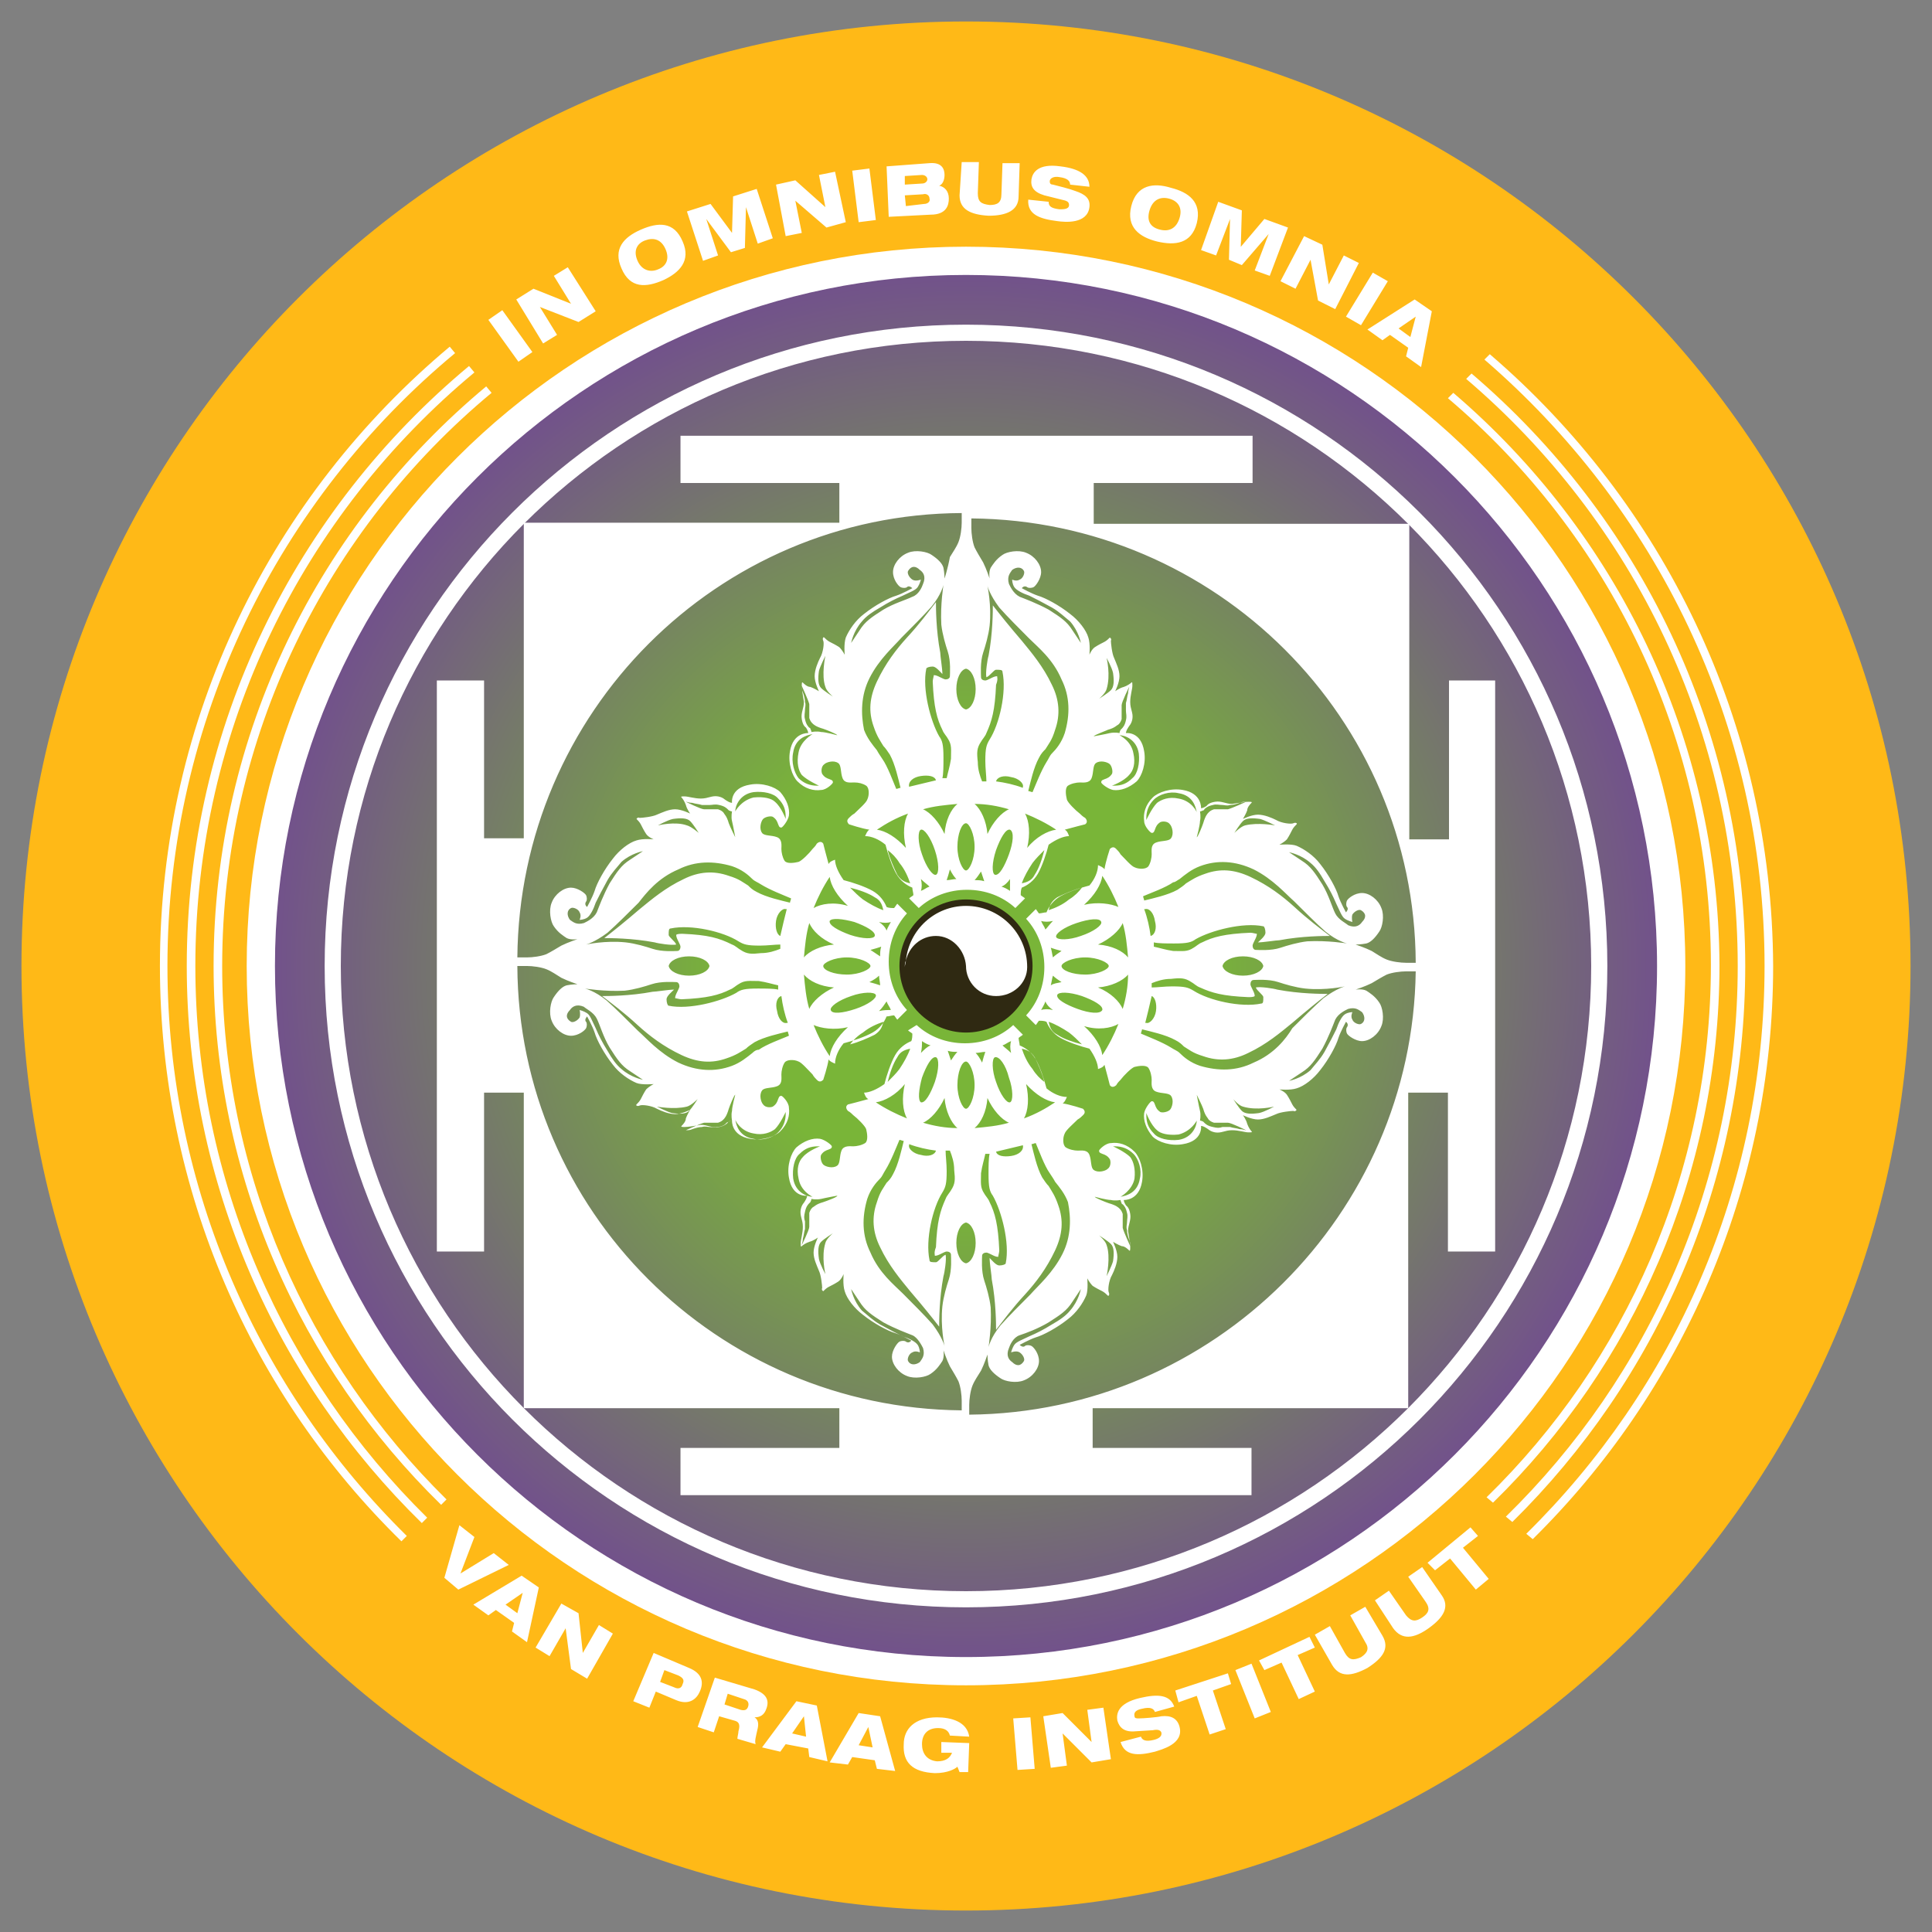<?xml version="1.0" encoding="UTF-8"?> <svg xmlns="http://www.w3.org/2000/svg" xmlns:xlink="http://www.w3.org/1999/xlink" version="1.1" id="logo_4kant_klein_svg" x="0px" y="0px" width="180px" height="180px" viewBox="0 0 180 180"><rect x="0" y="0" width="180" height="180" fill="#808080" stroke="none"/><path id="logo_4kant_klein_back_oranje" style="fill:#FFB917;" d="M90,2C41.4,2,2,41.4,2,90c0,48.6,39.4,88,88,88 c48.6,0,88-39.4,88-88C178,41.4,138.6,2,90,2z M90,156.3c-36.6,0-66.3-29.7-66.3-66.3c0-36.6,29.7-66.3,66.3-66.3 c36.6,0,66.3,29.7,66.3,66.3C156.3,126.6,126.6,156.3,90,156.3z"></path><radialGradient id="logo_4kant_klein_back_grad_1_" cx="90" cy="90" r="65.706" gradientUnits="userSpaceOnUse"><stop offset="0.327" style="stop-color:#79B538"></stop><stop offset="1" style="stop-color:#724F8D"></stop></radialGradient><path id="logo_4kant_klein_back_grad" style="fill:url(#logo_4kant_klein_back_grad_1_);" d=" M155.7,90c0,36.3-29.4,65.7-65.7,65.7S24.3,126.3,24.3,90c0-36.3,29.4-65.7,65.7-65.7S155.7,53.7,155.7,90z"></path><path id="logo_4kant_klein_rand_wit_3x" style="fill:#FFFFFF;" d="M162.6,90c0,20.2-8.3,38.6-21.7,51.8 l-0.6-0.5c13.3-13,21.6-31.2,21.6-51.3c0-21.9-9.8-41.5-25.3-54.7l0.5-0.5C152.7,48.1,162.6,67.9,162.6,90z M15.6,90 c0-22.9,10.4-43.5,26.8-57.1l-0.5-0.6C25.4,46.1,14.9,66.8,14.9,90c0,21,8.6,40,22.5,53.6l0.5-0.5C24.2,129.6,15.6,110.8,15.6,90z M138.8,33l-0.5,0.5c15.9,13.7,26.1,33.9,26.1,56.5c0,20.7-8.5,39.4-22.2,52.9l0.6,0.5c13.8-13.6,22.4-32.6,22.4-53.4 C165.1,67.2,154.9,46.8,138.8,33z M135.4,36.6l-0.5,0.5c15,12.7,24.5,31.7,24.5,52.8c0,19.4-8,37-20.9,49.6l0.6,0.5 c13-12.7,21.1-30.5,21.1-50.1C160.1,68.6,150.5,49.5,135.4,36.6z M20.7,90c0-21.4,9.8-40.7,25.1-53.4l-0.5-0.6 C29.8,48.9,19.9,68.3,19.9,90c0,19.6,8.1,37.4,21.2,50.2l0.5-0.5C28.7,127,20.7,109.4,20.7,90z M18.2,90c0-22.2,10.1-42.1,26-55.3 l-0.5-0.6C27.6,47.5,17.4,67.6,17.4,90c0,20.3,8.4,38.7,21.9,51.9l0.5-0.5C26.5,128.3,18.2,110.1,18.2,90z"></path><path id="logo_4kant_klein_rand_wit_dik" style="fill:none;stroke:#FFFFFF;stroke-width:2.632;" d="M155.7,90 c0,36.3-29.4,65.7-65.7,65.7S24.3,126.3,24.3,90c0-36.3,29.4-65.7,65.7-65.7S155.7,53.7,155.7,90z"></path><path id="logo_4kant_klein_rand_wit_dun" style="fill:none;stroke:#FFFFFF;stroke-width:1.504;" d="M149,90 c0,32.6-26.4,59-59,59s-59-26.4-59-59c0-32.6,26.4-59,59-59S149,57.4,149,90z"></path><path id="logo_4kant_klein_mid_tempel" style="fill:#FFFFFF;" d="M135,63.4v14.8h-3.7V48.8h-29.4V45h14.8v-4.4H63.4 V45h14.8v3.7H48.8v29.4h-3.7V63.4h-4.4v53.2h4.4v-14.8h3.7v29.4h29.4v3.7H63.4v4.4h53.2v-4.4h-14.8v-3.7h29.4v-29.4h3.7v14.8h4.4 V63.4H135z M92.9,63c-0.2,0-0.4,0.1-0.6,0.2c-0.2,0.1-0.4,0.2-0.5,0.2h0c-0.2,0-0.4-0.1-0.4-0.3c0-0.2-0.1-1.4,0.2-2.3 c0.2-0.6,0.5-1.6,0.6-2.5c0.2-1.9-0.2-3.7-0.2-3.7s0.2,0.8,1.1,2c0.7,0.8,2,2.1,2.7,2.8l0.1,0.1c0.8,0.8,2.2,1.9,3,3.8 c0.8,1.6,0.8,3.3,0.3,5c-0.3,0.9-0.8,1.5-1.2,1.9c-0.2,0.2-0.3,0.5-0.5,0.8c-0.5,0.8-1,2.1-1.3,2.8c-0.1,0-0.3-0.1-0.4-0.1 c0.2-0.8,0.5-2.2,1-3.1c0.2-0.4,0.4-0.6,0.6-0.8c0.3-0.5,0.6-0.8,0.9-1.8c0.5-1.4,0.4-2.8-0.3-4.2c-0.8-1.7-1.9-3-2.8-4.1 c-1.2-1.4-2-2.4-2.7-3.3c0,0.5,0,2.6-0.4,4.7c-0.1,0.3-0.3,1.6-0.2,2c0.3-0.1,0.7-0.7,0.9-0.7c0.4,0,0.6,0,0.6,0.2 c0.4,1.9-0.3,4.9-1.2,6.3c-0.3,0.5-0.4,0.8-0.4,2c0,0.7,0.1,1.4,0.1,1.9c-0.1,0-0.2,0-0.4,0c-0.2-0.5-0.4-1.1-0.4-1.8 c-0.1-0.9-0.1-1.3,0.3-1.9c0.1-0.2,0.4-0.5,0.5-0.8c0.5-1.1,0.8-2.1,0.9-4.5C93,63.3,92.9,63.1,92.9,63z M94.5,54.7 c0.2,0.3,0.8,0.6,1.4,0.8c0.6,0.3,1.2,0.6,2.1,1.1c0.7,0.4,1.2,0.9,1.7,1.3c0.8,0.9,1,2,1,2s-0.4-0.6-0.8-1.2 c-0.5-0.8-1.1-1.2-2.2-1.9c-1.1-0.6-2.2-1-2.7-1.2c-0.6-0.3-0.9-1-1-1.2c-0.2-0.7,0.1-1,0.3-1.3c0.4-0.3,0.9-0.3,1.1,0.1 c0.1,0.2-0.1,0.7-0.4,0.8c-0.3,0.2-0.7,0-0.7,0S94.3,54.4,94.5,54.7z M94.1,83c-0.3-0.2-0.5-0.3-0.8-0.4c0.3-0.1,0.6-0.4,0.8-0.7 C94.1,82.3,94.1,82.7,94.1,83z M94,79.6c-0.4,1.1-0.9,2-1.3,1.9c-0.3-0.1-0.3-1.1,0.1-2.3c0.4-1.1,0.9-2,1.3-1.9 C94.5,77.5,94.4,78.5,94,79.6z M92.8,72.8C92.8,72.8,92.8,72.7,92.8,72.8c0.1-0.4,0.7-0.6,1.4-0.4c0.7,0.1,1.2,0.6,1.1,0.9 c0,0,0,0.1,0,0.1C94.5,73.1,93.6,72.9,92.8,72.8z M96.2,80.4c0.3-0.4,0.7-0.8,1.1-1.2c-0.2,0.8-0.5,1.7-0.9,2.3 c-0.3,0.6-0.8,0.7-1.2,0.8C95.4,81.7,95.8,81,96.2,80.4z M95.7,79c0.3-1.3,0.2-2.5-0.2-3.2c1,0.4,2,0.9,2.9,1.5 C97.6,77.4,96.5,78,95.7,79z M94,75.4c-0.7,0.3-1.5,1.2-2,2.3c-0.1-1.2-0.6-2.3-1.2-2.8C91.9,74.9,93,75.1,94,75.4z M91.7,82.1 c-0.3-0.1-0.6-0.1-0.9-0.1c0.2-0.2,0.4-0.5,0.6-0.8C91.5,81.5,91.6,81.8,91.7,82.1z M90.8,78.9c0,1.2-0.5,2.2-0.8,2.2 c-0.3,0-0.8-1-0.8-2.2c0-1.2,0.4-2.2,0.8-2.2C90.3,76.7,90.8,77.7,90.8,78.9z M90,66.1c-0.5-0.1-0.9-0.9-0.9-1.9 c0-1,0.4-1.8,0.9-1.9c0.5,0.1,0.9,0.9,0.9,1.9C90.9,65.2,90.5,66,90,66.1z M88,77.7c-0.5-1.1-1.3-2-2-2.3c1-0.3,2.1-0.4,3.2-0.5 C88.6,75.4,88.1,76.4,88,77.7z M89.1,81.9c-0.3,0-0.6,0.1-0.9,0.1c0.1-0.3,0.2-0.6,0.3-1C88.7,81.4,88.9,81.7,89.1,81.9z M85.8,81.9 c0.3,0.3,0.6,0.5,0.8,0.7c-0.3,0.1-0.5,0.3-0.8,0.4C85.9,82.7,85.9,82.3,85.8,81.9z M85.9,79.6c-0.4-1.1-0.4-2.2-0.1-2.3 c0.3-0.1,0.9,0.7,1.3,1.9s0.4,2.2,0.1,2.3C86.9,81.6,86.3,80.8,85.9,79.6z M85,54c-0.3-0.2-0.5-0.6-0.4-0.8c0.3-0.5,0.7-0.5,1.1-0.1 c0.3,0.2,0.6,0.6,0.3,1.3c-0.1,0.3-0.4,1-1,1.2c-0.6,0.3-1.7,0.6-2.7,1.2c-1.1,0.7-1.7,1.1-2.2,1.9c-0.4,0.6-0.8,1.2-0.8,1.2 s0.2-1.1,1-2c0.4-0.5,1-0.9,1.7-1.3c0.8-0.5,1.4-0.8,2.1-1.1c0.6-0.3,1.2-0.5,1.4-0.8c0.2-0.3,0.3-0.7,0.3-0.7S85.3,54.2,85,54z M81,63.2c0.9-1.8,2.3-3,3-3.8l0.1-0.1c0.7-0.7,2-2,2.7-2.8c0.9-1.1,1.1-2,1.1-2s-0.3,1.8-0.2,3.7c0.1,0.9,0.4,1.9,0.6,2.5 c0.3,0.9,0.2,2.1,0.2,2.3c0,0.2-0.2,0.3-0.4,0.3h0c-0.1,0-0.3-0.1-0.5-0.2c-0.2-0.1-0.4-0.2-0.6-0.2c0,0.1-0.1,0.4-0.1,0.6 c0.1,2.4,0.4,3.5,0.9,4.5c0.1,0.3,0.4,0.6,0.5,0.8c0.4,0.6,0.3,1,0.3,1.9c-0.1,0.7-0.3,1.3-0.4,1.8c-0.1,0-0.3,0-0.4,0 c0.1-0.4,0.1-1.2,0.1-1.9c0-1.2-0.1-1.6-0.4-2c-0.8-1.4-1.6-4.4-1.2-6.3c0-0.1,0.3-0.2,0.6-0.2c0.3,0,0.7,0.5,0.9,0.7 c0-0.5-0.2-1.7-0.2-2c-0.4-2.1-0.4-4.2-0.4-4.7c-0.7,0.9-1.5,2-2.7,3.3c-1,1.1-2,2.4-2.8,4.1c-0.7,1.5-0.8,2.8-0.3,4.2 c0.3,0.9,0.6,1.3,0.9,1.8c0.2,0.2,0.4,0.5,0.6,0.8c0.5,0.9,0.8,2.3,1,3.1c-0.1,0-0.3,0.1-0.4,0.1c-0.3-0.7-0.8-2.1-1.3-2.8 c-0.2-0.3-0.4-0.6-0.5-0.8c-0.4-0.5-0.9-1.1-1.2-1.9C80.2,66.5,80.2,64.8,81,63.2z M84.6,75.8c-0.4,0.7-0.5,1.9-0.2,3.2 c-0.9-1-1.9-1.6-2.7-1.7C82.6,76.7,83.5,76.2,84.6,75.8z M83.8,80.4c0.5,0.6,0.8,1.3,1,1.9c-0.4-0.1-0.8-0.2-1.2-0.8 c-0.3-0.6-0.7-1.5-0.9-2.3C83.1,79.5,83.5,79.9,83.8,80.4z M84.7,73.3C84.7,73.3,84.7,73.3,84.7,73.3c-0.1-0.5,0.4-0.9,1.1-1 c0.7-0.1,1.3,0,1.4,0.4c0,0,0,0,0,0C86.4,72.9,85.5,73.1,84.7,73.3z M87.1,117c0.2,0,0.4-0.1,0.6-0.2c0.2-0.1,0.4-0.2,0.5-0.2h0 c0.2,0,0.4,0.1,0.4,0.3c0,0.2,0.1,1.4-0.2,2.3c-0.2,0.6-0.5,1.6-0.6,2.5c-0.2,1.9,0.2,3.7,0.2,3.7s-0.2-0.8-1.1-2 c-0.7-0.8-2-2.1-2.7-2.8l-0.1-0.1c-0.8-0.8-2.2-1.9-3-3.8c-0.8-1.6-0.8-3.3-0.3-5c0.3-0.9,0.8-1.5,1.2-1.9c0.2-0.2,0.3-0.5,0.5-0.8 c0.5-0.8,1-2.1,1.3-2.8c0.1,0,0.3,0.1,0.4,0.1c-0.2,0.8-0.5,2.2-1,3.1c-0.2,0.4-0.4,0.6-0.6,0.8c-0.3,0.5-0.6,0.8-0.9,1.8 c-0.5,1.4-0.4,2.8,0.3,4.2c0.8,1.7,1.9,3,2.8,4.1c1.2,1.4,2,2.4,2.7,3.3c0-0.5,0-2.6,0.4-4.7c0.1-0.3,0.3-1.6,0.2-2 c-0.3,0.1-0.7,0.7-0.9,0.7c-0.4,0-0.6,0-0.6-0.2c-0.4-1.9,0.3-4.9,1.2-6.3c0.3-0.5,0.4-0.8,0.4-2c0-0.7-0.1-1.4-0.1-1.9 c0.1,0,0.2,0,0.4,0c0.2,0.5,0.4,1.1,0.4,1.8c0.1,0.9,0.1,1.3-0.3,1.9c-0.1,0.2-0.4,0.5-0.5,0.8c-0.5,1.1-0.8,2.1-0.9,4.5 C87,116.7,87.1,116.9,87.1,117z M85.5,125.3c-0.2-0.3-0.8-0.6-1.4-0.8c-0.6-0.3-1.2-0.6-2.1-1.1c-0.7-0.4-1.2-0.9-1.7-1.3 c-0.8-0.9-1-2-1-2s0.4,0.6,0.8,1.2c0.5,0.8,1.1,1.2,2.2,1.9c1.1,0.6,2.2,1,2.7,1.2s0.9,1,1,1.2c0.2,0.7-0.1,1-0.3,1.3 c-0.4,0.3-0.9,0.3-1.1-0.1c-0.1-0.2,0.1-0.7,0.4-0.8c0.3-0.2,0.7,0,0.7,0S85.7,125.6,85.5,125.3z M85.9,97c0.3,0.2,0.5,0.3,0.8,0.4 c-0.3,0.1-0.6,0.4-0.9,0.7C85.9,97.7,85.9,97.3,85.9,97z M85.9,100.4c0.4-1.1,0.9-2,1.3-1.9c0.3,0.1,0.3,1.1-0.1,2.3 c-0.4,1.1-0.9,2-1.3,1.9C85.5,102.5,85.6,101.5,85.9,100.4z M87.2,107.2C87.2,107.2,87.2,107.3,87.2,107.2c-0.1,0.4-0.7,0.6-1.4,0.4 c-0.7-0.1-1.2-0.6-1.1-0.9c0,0,0-0.1,0-0.1C85.5,106.9,86.4,107.1,87.2,107.2z M83.8,99.6c-0.3,0.4-0.7,0.8-1.1,1.2 c0.2-0.8,0.5-1.7,0.9-2.3c0.3-0.6,0.8-0.7,1.2-0.8C84.6,98.3,84.2,99,83.8,99.6z M84.3,101c-0.3,1.3-0.2,2.5,0.2,3.2 c-1-0.4-2-0.9-2.9-1.5C82.4,102.6,83.5,102,84.3,101z M86,104.6c0.7-0.3,1.5-1.2,2-2.3c0.1,1.2,0.6,2.3,1.2,2.8 C88.1,105.1,87,104.9,86,104.6z M88.3,97.9c0.3,0.1,0.6,0.1,0.9,0.1c-0.2,0.2-0.4,0.5-0.6,0.8C88.5,98.5,88.4,98.2,88.3,97.9z M90,113.9c0.5,0.1,0.9,0.9,0.9,1.9c0,1-0.4,1.8-0.9,1.9c-0.5-0.1-0.9-0.9-0.9-1.9C89.1,114.8,89.5,114,90,113.9z M92,102.3 c0.5,1.1,1.3,2,2,2.3c-1,0.3-2.1,0.4-3.2,0.5C91.4,104.6,91.9,103.6,92,102.3z M90.9,98.1c0.3,0,0.6-0.1,0.9-0.1 c-0.1,0.3-0.2,0.6-0.3,1C91.3,98.6,91.1,98.3,90.9,98.1z M94.2,98.1c-0.3-0.3-0.6-0.5-0.8-0.7c0.3-0.1,0.5-0.3,0.8-0.4 C94.1,97.3,94.1,97.7,94.2,98.1z M94,100.4c0.4,1.1,0.4,2.2,0.1,2.3c-0.3,0.1-0.9-0.7-1.3-1.9c-0.4-1.1-0.4-2.2-0.1-2.3 C93.1,98.4,93.7,99.2,94,100.4z M95,126c0.3,0.2,0.5,0.6,0.4,0.8c-0.3,0.5-0.7,0.5-1.1,0.1c-0.3-0.2-0.6-0.6-0.3-1.3 c0.1-0.3,0.4-1,1-1.2s1.7-0.6,2.7-1.2c1.1-0.7,1.7-1.1,2.2-1.9c0.4-0.6,0.8-1.2,0.8-1.2s-0.2,1.1-1,2c-0.4,0.5-1,0.9-1.7,1.3 c-0.8,0.5-1.4,0.8-2.1,1.1c-0.6,0.3-1.2,0.5-1.4,0.8c-0.2,0.3-0.3,0.7-0.3,0.7S94.7,125.8,95,126z M99,116.8c-0.9,1.8-2.3,3-3,3.8 l-0.1,0.1c-0.7,0.7-2,2-2.7,2.8c-0.9,1.1-1.1,2-1.1,2s0.3-1.8,0.2-3.7c-0.1-0.9-0.4-1.9-0.6-2.5c-0.3-0.9-0.2-2.1-0.2-2.3 c0-0.2,0.2-0.3,0.4-0.3h0c0.1,0,0.3,0.1,0.5,0.2c0.2,0.1,0.4,0.2,0.6,0.2c0-0.1,0.1-0.4,0.1-0.6c-0.1-2.4-0.4-3.5-0.9-4.5 c-0.1-0.3-0.4-0.6-0.5-0.8c-0.4-0.6-0.3-1-0.3-1.9c0.1-0.7,0.3-1.3,0.4-1.8c0.1,0,0.3,0,0.4,0c-0.1,0.4-0.1,1.2-0.1,1.9 c0,1.2,0.1,1.6,0.4,2c0.8,1.4,1.6,4.4,1.2,6.3c0,0.1-0.3,0.2-0.6,0.2c-0.3,0-0.7-0.5-0.9-0.7c0,0.5,0.2,1.7,0.2,2 c0.4,2.1,0.4,4.2,0.4,4.7c0.7-0.9,1.5-2,2.7-3.3c1-1.1,2-2.4,2.8-4.1c0.7-1.5,0.8-2.8,0.3-4.2c-0.3-0.9-0.6-1.3-0.9-1.8 c-0.2-0.2-0.4-0.5-0.6-0.8c-0.5-0.9-0.8-2.3-1-3.1c0.1,0,0.3-0.1,0.4-0.1c0.3,0.7,0.8,2.1,1.3,2.8c0.2,0.3,0.4,0.6,0.5,0.8 c0.4,0.5,0.9,1.1,1.2,1.9C99.8,113.5,99.8,115.2,99,116.8z M95.4,104.2c0.4-0.7,0.5-1.9,0.2-3.2c0.9,1,1.9,1.6,2.7,1.7 C97.4,103.3,96.5,103.8,95.4,104.2z M96.2,99.6c-0.5-0.6-0.8-1.3-1-1.9c0.4,0.1,0.8,0.2,1.2,0.8c0.3,0.6,0.7,1.5,0.9,2.3 C96.9,100.5,96.5,100.1,96.2,99.6z M95.3,106.7C95.3,106.7,95.3,106.7,95.3,106.7c0.1,0.5-0.4,0.9-1.1,1c-0.7,0.1-1.3,0-1.4-0.4 c0,0,0,0,0,0C93.6,107.1,94.5,106.9,95.3,106.7z M90,103.3c-0.3,0-0.8-1-0.8-2.2c0-1.2,0.4-2.2,0.8-2.2c0.3,0,0.8,1,0.8,2.2 C90.8,102.3,90.3,103.3,90,103.3z M90.3,131.8c0-0.3,0-0.6,0-0.9c0-0.5,0.1-1.3,0.3-1.8c0.2-0.5,0.5-0.9,0.8-1.4 c0.3-0.6,0.6-1.5,0.6-1.5s0,0.5,0.1,1c0.1,0.4,0.5,0.8,1.1,1.2c0.4,0.3,1.5,0.5,2.2,0.2c0.8-0.3,1.4-1.1,1.4-1.8 c0-0.7-0.5-1.3-0.7-1.4c-0.2-0.1-0.5-0.1-0.6,0c-0.2,0.2-0.5-0.1-0.5-0.1s0.9-0.5,1.5-0.7c0.7-0.2,2-0.9,3-1.7 c0.8-0.6,1.4-1.5,1.7-2.2c0.2-0.5,0.1-1.6,0.1-1.6s0.2,0.4,0.5,0.7c0.3,0.2,0.7,0.4,0.9,0.5c0.2,0.1,0.4,0.3,0.5,0.4 c0.1,0.1,0.2-0.1,0.1-0.3c-0.1-0.2,0-1.1,0.3-1.6c0.2-0.4,0.5-1.1,0.5-1.7s-0.4-1.4-0.4-1.4s0.5,0.3,0.8,0.4c0.3,0,0.6,0.3,0.7,0.4 c0.1,0.1,0.1-0.1,0.1-0.3c0-0.3-0.1-0.9-0.2-1.5c0-0.6,0.3-1,0.2-1.6c-0.1-0.6-0.3-0.7-0.4-0.8c-0.2-0.3-0.2-0.5-0.2-0.5 s1.4,0.1,1.7-1.7c0.2-1.1-0.2-2.3-0.7-2.8c-0.7-0.7-1.5-0.9-2.2-0.8c-0.5,0-1.1,0.6-1.1,0.7c0,0.1,0,0.2,0.3,0.3 c0.3,0.1,0.5,0.2,0.7,0.5c0.1,0.2,0.1,0.7-0.2,0.9c-0.2,0.2-0.9,0.4-1.3,0.1c-0.3-0.2-0.2-0.9-0.4-1.4c-0.2-0.5-0.7-0.4-1.1-0.4 c-0.3,0-0.8-0.1-1.1-0.3c-0.3-0.2-0.3-0.9-0.1-1.3c0.1-0.3,0.8-0.9,1.2-1.3c0.2-0.1,0.4-0.3,0.5-0.4c0.1-0.1,0.3-0.3,0-0.6 c0,0-1.2-0.4-1.9-0.5c0,0,0,0,0,0c0.2-0.1,0.3-0.4,0.4-0.6c-0.6,0-1.3-0.3-1.9-0.8c-0.2-0.8-0.6-2-1-2.7c-0.4-0.7-1-1.1-1.5-1.3 c0-0.2-0.1-0.5-0.1-0.7c0.1-0.1,0.3-0.2,0.4-0.3l-0.9-0.9c-1.2,1.1-2.8,1.7-4.5,1.7c-1.7,0-3.3-0.6-4.5-1.7L84.6,96 c0.1,0.1,0.3,0.2,0.4,0.3c0,0.2,0,0.5-0.1,0.7c-0.5,0.2-1.1,0.6-1.5,1.3c-0.4,0.7-0.8,1.9-1,2.7c-0.7,0.5-1.4,0.8-1.9,0.8 c0.1,0.3,0.2,0.5,0.4,0.6c0,0,0,0,0,0c-0.7,0.2-1.9,0.5-1.9,0.5c-0.3,0.2-0.1,0.5,0,0.6c0.2,0.1,0.4,0.3,0.5,0.4 c0.4,0.3,1.1,1,1.2,1.3c0.1,0.4,0.2,1.1-0.1,1.3c-0.3,0.2-0.8,0.3-1.1,0.3s-0.9-0.1-1.1,0.4c-0.2,0.5-0.1,1.2-0.4,1.4 c-0.4,0.3-1.1,0.1-1.3-0.1c-0.2-0.2-0.3-0.7-0.2-0.9c0.2-0.3,0.4-0.4,0.7-0.5c0.3-0.1,0.3-0.2,0.3-0.3c0-0.1-0.6-0.6-1.1-0.7 c-0.7-0.1-1.5,0.2-2.2,0.8c-0.5,0.5-0.9,1.7-0.7,2.8c0.3,1.9,1.7,1.7,1.7,1.7s0,0.2-0.2,0.5c-0.1,0.2-0.3,0.3-0.4,0.8 c-0.1,0.6,0.2,0.9,0.2,1.6c0,0.6-0.2,1.2-0.2,1.5c0,0.3,0,0.4,0.1,0.3c0.1-0.1,0.4-0.3,0.7-0.4c0.4-0.1,0.8-0.4,0.8-0.4 s-0.4,0.8-0.4,1.4s0.3,1.2,0.5,1.7c0.2,0.4,0.3,1.4,0.3,1.6c-0.1,0.2,0.1,0.3,0.1,0.3c0.1-0.1,0.3-0.3,0.5-0.4 c0.2-0.1,0.6-0.3,0.9-0.5c0.3-0.2,0.5-0.7,0.5-0.7s-0.1,1,0.1,1.6c0.2,0.7,0.9,1.6,1.7,2.2c1,0.8,2.3,1.5,3,1.7 c0.6,0.2,1.5,0.7,1.5,0.7s-0.2,0.3-0.5,0.1c-0.1-0.1-0.4-0.1-0.6,0c-0.2,0.1-0.7,0.8-0.7,1.4c0,0.7,0.6,1.5,1.4,1.8 c0.7,0.3,1.8,0.1,2.2-0.2c0.6-0.4,0.9-0.9,1.1-1.2c0.2-0.4,0.1-1,0.1-1s0.3,0.9,0.6,1.5c0.3,0.5,0.6,1,0.8,1.4 c0.2,0.5,0.3,1.3,0.3,1.8c0,0.3,0,0.6,0,0.9c-22.8-0.2-41.3-18.6-41.4-41.4c0.3,0,0.6,0,0.9,0c0.5,0,1.3,0.1,1.8,0.3 c0.5,0.2,0.9,0.5,1.4,0.8c0.6,0.3,1.5,0.6,1.5,0.6s-0.5,0-1,0.1c-0.4,0.1-0.8,0.5-1.2,1.1c-0.3,0.4-0.5,1.5-0.2,2.2 c0.3,0.8,1.1,1.4,1.8,1.4c0.7,0,1.3-0.5,1.4-0.7c0.1-0.2,0.1-0.5,0-0.6c-0.2-0.2,0.1-0.5,0.1-0.5s0.5,0.9,0.7,1.5 c0.2,0.7,0.9,2,1.7,3c0.6,0.8,1.5,1.4,2.2,1.7c0.5,0.2,1.6,0.1,1.6,0.1s-0.4,0.2-0.7,0.5c-0.2,0.3-0.4,0.7-0.5,0.9 c-0.1,0.2-0.3,0.4-0.4,0.5c-0.1,0.1,0.1,0.2,0.3,0.1c0.2-0.1,1.1,0,1.6,0.3c0.4,0.2,1.1,0.5,1.7,0.5c0.6,0,1.4-0.4,1.4-0.4 s-0.3,0.5-0.4,0.8c0,0.3-0.3,0.6-0.4,0.7c-0.1,0.1,0.1,0.1,0.3,0.1c0.3,0,0.9-0.1,1.5-0.2c0.6,0,1,0.3,1.6,0.2 c0.6-0.1,0.7-0.3,0.8-0.4c0.3-0.2,0.5-0.2,0.5-0.2s-0.1,1.4,1.7,1.7c1.1,0.2,2.3-0.2,2.8-0.7c0.7-0.7,0.9-1.5,0.8-2.2 c0-0.5-0.6-1.1-0.7-1.1c-0.1,0-0.2,0-0.3,0.3c-0.1,0.3-0.2,0.5-0.5,0.7c-0.2,0.1-0.7,0.1-0.9-0.2c-0.2-0.2-0.4-0.9-0.1-1.3 c0.2-0.3,0.9-0.2,1.4-0.4s0.4-0.7,0.4-1.1c0-0.3,0.1-0.8,0.3-1.1c0.2-0.3,0.9-0.3,1.3-0.1c0.3,0.1,0.9,0.8,1.3,1.2 c0.1,0.2,0.3,0.4,0.4,0.5c0.1,0.1,0.3,0.3,0.6,0c0,0,0.4-1.2,0.5-1.9c0,0,0,0,0,0c0.1,0.2,0.4,0.3,0.6,0.4c0-0.6,0.3-1.3,0.8-1.9 c0.8-0.2,2-0.6,2.7-1c0.7-0.4,1.1-1,1.3-1.5c0.2,0,0.5-0.1,0.7-0.1c0.1,0.1,0.2,0.3,0.3,0.4l0.9-0.9c-1.1-1.2-1.7-2.8-1.7-4.5 s0.6-3.3,1.7-4.5l-0.9-0.9c-0.1,0.1-0.2,0.3-0.3,0.4c-0.2,0-0.5,0-0.7-0.1c-0.2-0.5-0.6-1.1-1.3-1.5c-0.7-0.4-1.9-0.8-2.7-1 c-0.5-0.7-0.8-1.4-0.8-1.9c-0.3,0.1-0.5,0.2-0.6,0.4c0,0,0,0,0,0c-0.2-0.7-0.5-1.9-0.5-1.9c-0.2-0.3-0.5-0.1-0.6,0 c-0.1,0.2-0.3,0.4-0.4,0.5c-0.3,0.4-1,1.1-1.3,1.2c-0.4,0.1-1.1,0.2-1.3-0.1c-0.2-0.3-0.3-0.8-0.3-1.1c0-0.3,0.1-0.9-0.4-1.1 s-1.2-0.1-1.4-0.4c-0.3-0.4-0.1-1.1,0.1-1.3c0.2-0.2,0.7-0.3,0.9-0.2c0.3,0.2,0.4,0.4,0.5,0.7c0.1,0.3,0.2,0.3,0.3,0.3 c0.1,0,0.6-0.6,0.7-1.1c0.1-0.7-0.2-1.5-0.8-2.2c-0.5-0.5-1.7-0.9-2.8-0.7c-1.9,0.3-1.7,1.7-1.7,1.7s-0.2,0-0.5-0.2 c-0.2-0.1-0.3-0.3-0.8-0.4c-0.6-0.1-0.9,0.2-1.6,0.2c-0.6,0-1.2-0.2-1.5-0.2c-0.3,0-0.4,0-0.3,0.1c0.1,0.1,0.3,0.4,0.4,0.7 c0.1,0.4,0.4,0.8,0.4,0.8s-0.8-0.4-1.4-0.4c-0.6,0-1.2,0.3-1.7,0.5c-0.4,0.2-1.4,0.3-1.6,0.3c-0.2-0.1-0.3,0.1-0.3,0.1 c0.1,0.1,0.3,0.3,0.4,0.5c0.1,0.2,0.3,0.6,0.5,0.9c0.2,0.3,0.7,0.5,0.7,0.5s-1-0.1-1.6,0.1c-0.7,0.2-1.6,0.9-2.2,1.7 c-0.8,1-1.5,2.3-1.7,3c-0.2,0.6-0.7,1.5-0.7,1.5s-0.3-0.2-0.1-0.5c0.1-0.1,0.1-0.4,0-0.6c-0.1-0.2-0.8-0.7-1.4-0.7 c-0.7,0-1.5,0.6-1.8,1.4c-0.3,0.7-0.1,1.8,0.2,2.2c0.4,0.6,0.9,0.9,1.2,1.1c0.4,0.2,1,0.1,1,0.1s-0.9,0.3-1.5,0.6 c-0.5,0.3-1,0.6-1.4,0.8c-0.5,0.2-1.3,0.3-1.8,0.3c-0.3,0-0.6,0-0.9,0c0.2-22.8,18.6-41.3,41.4-41.4c0,0.3,0,0.6,0,0.9 c0,0.5-0.1,1.3-0.3,1.8c-0.2,0.5-0.5,0.9-0.8,1.4C88.3,53,88,53.9,88,53.9s0-0.5-0.1-1c-0.1-0.4-0.5-0.8-1.1-1.2 c-0.4-0.3-1.5-0.5-2.2-0.2c-0.8,0.3-1.4,1.1-1.4,1.8c0,0.7,0.5,1.3,0.7,1.4c0.2,0.1,0.5,0.1,0.6,0c0.2-0.2,0.5,0.1,0.5,0.1 s-0.9,0.5-1.5,0.7c-0.7,0.2-2,0.9-3,1.7c-0.8,0.6-1.4,1.5-1.7,2.2C78.6,60,78.7,61,78.7,61s-0.2-0.4-0.5-0.7 c-0.3-0.2-0.7-0.4-0.9-0.5c-0.2-0.1-0.4-0.3-0.5-0.4c-0.1-0.1-0.2,0.1-0.1,0.3s0,1.1-0.3,1.6c-0.2,0.4-0.5,1.1-0.5,1.7 s0.4,1.4,0.4,1.4s-0.5-0.3-0.8-0.4c-0.3,0-0.6-0.3-0.7-0.4c-0.1-0.1-0.1,0.1-0.1,0.3c0,0.3,0.1,0.9,0.2,1.5c0,0.6-0.3,1-0.2,1.6 c0.1,0.6,0.3,0.7,0.4,0.8c0.2,0.3,0.2,0.5,0.2,0.5s-1.4-0.1-1.7,1.7c-0.2,1.1,0.2,2.3,0.7,2.8c0.7,0.7,1.5,0.9,2.2,0.8 c0.5,0,1.1-0.6,1.1-0.7c0-0.1,0-0.2-0.3-0.3c-0.3-0.1-0.5-0.2-0.7-0.5c-0.1-0.2-0.1-0.7,0.2-0.9c0.2-0.2,0.9-0.4,1.3-0.1 c0.3,0.2,0.2,0.9,0.4,1.4s0.7,0.4,1.1,0.4s0.8,0.1,1.1,0.3c0.3,0.2,0.3,0.9,0.1,1.3c-0.1,0.3-0.8,0.9-1.2,1.3 c-0.2,0.1-0.4,0.3-0.5,0.4c-0.1,0.1-0.3,0.3,0,0.6c0,0,1.2,0.4,1.9,0.5c0,0,0,0,0,0c-0.2,0.1-0.3,0.4-0.4,0.6c0.6,0,1.3,0.3,1.9,0.8 c0.2,0.8,0.6,2,1,2.7c0.4,0.7,1,1.1,1.5,1.3c0,0.2,0.1,0.5,0.1,0.7c-0.1,0.1-0.3,0.2-0.4,0.3l0.9,0.9c1.2-1.1,2.8-1.7,4.5-1.7 c1.7,0,3.3,0.6,4.5,1.7l0.9-0.9c-0.1-0.1-0.3-0.2-0.4-0.3c0-0.2,0-0.5,0.1-0.7c0.5-0.2,1.1-0.6,1.5-1.3c0.4-0.7,0.8-1.9,1-2.7 c0.7-0.5,1.4-0.8,1.9-0.8c-0.1-0.3-0.2-0.5-0.4-0.6c0,0,0,0,0,0c0.7-0.2,1.9-0.5,1.9-0.5c0.3-0.2,0.1-0.5,0-0.6 c-0.2-0.1-0.4-0.3-0.5-0.4c-0.4-0.3-1.1-1-1.2-1.3c-0.1-0.4-0.2-1.1,0.1-1.3c0.3-0.2,0.8-0.3,1.1-0.3c0.3,0,0.9,0.1,1.1-0.4 c0.2-0.5,0.1-1.2,0.4-1.4c0.4-0.3,1.1-0.1,1.3,0.1c0.2,0.2,0.3,0.7,0.2,0.9c-0.2,0.3-0.4,0.4-0.7,0.5c-0.3,0.1-0.3,0.2-0.3,0.3 c0,0.1,0.6,0.6,1.1,0.7c0.7,0.1,1.5-0.2,2.2-0.8c0.5-0.5,0.9-1.7,0.7-2.8c-0.3-1.9-1.7-1.7-1.7-1.7s0-0.2,0.2-0.5 c0.1-0.2,0.3-0.3,0.4-0.8c0.1-0.6-0.2-0.9-0.2-1.6c0-0.6,0.2-1.2,0.2-1.5c0-0.3,0-0.4-0.1-0.3c-0.1,0.1-0.4,0.3-0.7,0.4 c-0.4,0.1-0.8,0.4-0.8,0.4s0.4-0.8,0.4-1.4s-0.3-1.2-0.5-1.7c-0.2-0.4-0.3-1.4-0.3-1.6c0.1-0.2-0.1-0.3-0.1-0.3 c-0.1,0.1-0.3,0.3-0.5,0.4c-0.2,0.1-0.6,0.3-0.9,0.5c-0.3,0.2-0.5,0.7-0.5,0.7s0.1-1-0.1-1.6c-0.2-0.7-0.9-1.6-1.7-2.2 c-1-0.8-2.3-1.5-3-1.7c-0.6-0.2-1.5-0.7-1.5-0.7s0.2-0.3,0.5-0.1c0.1,0.1,0.4,0.1,0.6,0c0.2-0.1,0.7-0.8,0.7-1.4 c0-0.7-0.6-1.5-1.4-1.8c-0.7-0.3-1.8-0.1-2.2,0.2c-0.6,0.4-0.9,0.9-1.1,1.2c-0.2,0.4-0.1,1-0.1,1s-0.3-0.9-0.6-1.5 c-0.3-0.5-0.6-1-0.8-1.4c-0.2-0.5-0.3-1.3-0.3-1.8c0-0.3,0-0.6,0-0.9c22.8,0.2,41.3,18.6,41.4,41.4c-0.3,0-0.6,0-0.9,0 c-0.5,0-1.3-0.1-1.8-0.3c-0.5-0.2-0.9-0.5-1.4-0.8c-0.6-0.3-1.5-0.6-1.5-0.6s0.5,0,1-0.1c0.4-0.1,0.8-0.5,1.2-1.1 c0.3-0.4,0.5-1.5,0.2-2.2c-0.3-0.8-1.1-1.4-1.8-1.4c-0.7,0-1.3,0.5-1.4,0.7c-0.1,0.2-0.1,0.5,0,0.6c0.2,0.2-0.1,0.5-0.1,0.5 s-0.5-0.9-0.7-1.5c-0.2-0.7-0.9-2-1.7-3c-0.6-0.8-1.5-1.4-2.2-1.7c-0.5-0.2-1.6-0.1-1.6-0.1s0.4-0.2,0.7-0.5 c0.2-0.3,0.4-0.7,0.5-0.9c0.1-0.2,0.3-0.4,0.4-0.5c0.1-0.1-0.1-0.2-0.3-0.1c-0.2,0.1-1.1,0-1.6-0.3c-0.4-0.2-1.1-0.5-1.7-0.5 c-0.6,0-1.4,0.4-1.4,0.4s0.3-0.5,0.4-0.8c0-0.3,0.3-0.6,0.4-0.7c0.1-0.1-0.1-0.1-0.3-0.1c-0.3,0-0.9,0.1-1.5,0.2 c-0.6,0-1-0.3-1.6-0.2c-0.6,0.1-0.7,0.3-0.8,0.4c-0.3,0.2-0.5,0.2-0.5,0.2s0.1-1.4-1.7-1.7c-1.1-0.2-2.3,0.2-2.8,0.7 c-0.7,0.7-0.9,1.5-0.8,2.2c0,0.5,0.6,1.1,0.7,1.1c0.1,0,0.2,0,0.3-0.3c0.1-0.3,0.2-0.5,0.5-0.7c0.2-0.1,0.7-0.1,0.9,0.2 c0.2,0.2,0.4,0.9,0.1,1.3c-0.2,0.3-0.9,0.2-1.4,0.4s-0.4,0.7-0.4,1.1c0,0.3-0.1,0.8-0.3,1.1c-0.2,0.3-0.9,0.3-1.3,0.1 c-0.3-0.1-0.9-0.8-1.3-1.2c-0.1-0.2-0.3-0.4-0.4-0.5c-0.1-0.1-0.3-0.3-0.6,0c0,0-0.4,1.2-0.5,1.9c0,0,0,0,0,0 c-0.1-0.2-0.4-0.3-0.6-0.4c0,0.6-0.3,1.3-0.8,1.9c-0.8,0.2-2,0.6-2.7,1c-0.7,0.4-1.1,1-1.3,1.5c-0.2,0-0.5,0.1-0.7,0.1 c-0.1-0.1-0.2-0.3-0.3-0.4l-0.9,0.9c1.1,1.2,1.7,2.8,1.7,4.5s-0.6,3.3-1.7,4.5l0.9,0.9c0.1-0.1,0.2-0.3,0.3-0.4c0.2,0,0.5,0,0.7,0.1 c0.2,0.5,0.6,1.1,1.3,1.5c0.7,0.4,1.9,0.8,2.7,1c0.5,0.7,0.8,1.4,0.8,1.9c0.3-0.1,0.5-0.2,0.6-0.4c0,0,0,0,0,0 c0.2,0.7,0.5,1.9,0.5,1.9c0.2,0.3,0.5,0.1,0.6,0c0.1-0.2,0.3-0.4,0.4-0.5c0.3-0.4,1-1.1,1.3-1.2c0.4-0.1,1.1-0.2,1.3,0.1 c0.2,0.3,0.3,0.8,0.3,1.1c0,0.3-0.1,0.9,0.4,1.1s1.2,0.1,1.4,0.4c0.3,0.4,0.1,1.1-0.1,1.3c-0.2,0.2-0.7,0.3-0.9,0.2 c-0.3-0.2-0.4-0.4-0.5-0.7c-0.1-0.3-0.2-0.3-0.3-0.3c-0.1,0-0.6,0.6-0.7,1.1c-0.1,0.7,0.2,1.5,0.8,2.2c0.5,0.5,1.7,0.9,2.8,0.7 c1.9-0.3,1.7-1.7,1.7-1.7s0.2,0,0.5,0.2c0.2,0.1,0.3,0.3,0.8,0.4c0.6,0.1,0.9-0.2,1.6-0.2c0.6,0,1.2,0.2,1.5,0.2 c0.3,0,0.4,0,0.3-0.1c-0.1-0.1-0.3-0.4-0.4-0.7c-0.1-0.4-0.4-0.8-0.4-0.8s0.8,0.4,1.4,0.4c0.6,0,1.2-0.3,1.7-0.5 c0.4-0.2,1.4-0.3,1.6-0.3c0.2,0.1,0.3-0.1,0.3-0.1c-0.1-0.1-0.3-0.3-0.4-0.5c-0.1-0.2-0.3-0.6-0.5-0.9s-0.7-0.5-0.7-0.5 s1,0.1,1.6-0.1c0.7-0.2,1.6-0.9,2.2-1.7c0.8-1,1.5-2.3,1.7-3c0.2-0.6,0.7-1.5,0.7-1.5s0.3,0.2,0.1,0.5c-0.1,0.1-0.1,0.4,0,0.6 c0.1,0.2,0.8,0.7,1.4,0.7c0.7,0,1.5-0.6,1.8-1.4c0.3-0.7,0.1-1.8-0.2-2.2c-0.4-0.6-0.9-0.9-1.2-1.1c-0.4-0.2-1-0.1-1-0.1 s0.9-0.3,1.5-0.6c0.5-0.3,1-0.6,1.4-0.8c0.5-0.2,1.3-0.3,1.8-0.3c0.3,0,0.6,0,0.9,0C131.6,113.1,113.1,131.6,90.3,131.8z M105.3,107.8c-0.5-0.5-1.6-1-1.6-1c0.1,0,0.1,0,0.2,0c0.6,0,1.2,0.2,1.7,0.7c0.5,0.5,0.8,1.5,0.6,2.3c-0.2,1.3-1.2,1.6-1.8,1.7 c0,0,1.1-0.6,1.3-1.7C105.8,108.9,105.6,108.2,105.3,107.8z M104.4,111.8c0,0,0,0.1,0.1,0.3c0,0,0,0.1,0.1,0.1 c0.1,0.1,0.3,0.3,0.4,0.8c0.1,0.3,0,0.6,0,0.9c0,0.2-0.1,0.4,0,0.7c0,0.3,0.1,0.6,0.2,0.9c0.1,0.2,0.1,0.4,0.1,0.6 c0,0-0.6-1.3-0.7-1.7c0-0.3,0-1.1,0-1.3c-0.1-0.3-0.2-0.4-0.3-0.5c-0.1-0.1-0.3-0.3-1-0.5c-0.3-0.1-1.3-0.5-1.3-0.6 c0,0,1.1,0.3,1.5,0.3C103.9,111.9,104.4,111.8,104.4,111.8z M103.1,116c-0.1-0.4-0.7-0.9-0.7-0.9s0.8,0.5,1.1,0.8 c0.3,0.3,0.3,0.9,0.2,1.6c-0.1,0.4-0.6,1.4-0.6,1.4S103.5,117.1,103.1,116z M76.9,118.7c0,0-0.5-0.9-0.6-1.4 c-0.1-0.7-0.1-1.3,0.2-1.6c0.3-0.3,1.1-0.8,1.1-0.8s-0.6,0.5-0.7,0.9C76.5,117.1,76.9,118.7,76.9,118.7z M76.7,112 c-0.7,0.2-0.8,0.4-1,0.5c-0.1,0.1-0.2,0.2-0.3,0.5c0,0.2,0,1,0,1.3c0,0.3-0.7,1.7-0.7,1.7c0-0.1,0.1-0.3,0.1-0.6 c0.1-0.3,0.1-0.6,0.2-0.9c0-0.3,0-0.5,0-0.7c-0.1-0.3-0.1-0.5,0-0.9c0.1-0.5,0.3-0.7,0.4-0.8c0,0,0.1-0.1,0.1-0.1 c0.1-0.2,0.1-0.3,0.1-0.3c0,0,0.4,0.1,0.9,0c0.4-0.1,1.5-0.3,1.5-0.3C78.1,111.5,77,111.9,76.7,112z M74.4,109.8 c0.2,1.2,1.3,1.7,1.3,1.7c-0.5,0-1.6-0.4-1.8-1.7c-0.1-0.9,0.1-1.9,0.6-2.3c0.5-0.5,1-0.7,1.7-0.7c0.1,0,0.1,0,0.2,0 c0,0-1.1,0.4-1.6,1C74.4,108.2,74.2,108.9,74.4,109.8z M54.7,85.5c0.3-0.2,0.6-0.8,0.8-1.4c0.3-0.6,0.6-1.2,1.1-2.1 c0.4-0.7,0.9-1.2,1.3-1.7c0.9-0.8,2-1,2-1s-0.6,0.4-1.2,0.8c-0.8,0.5-1.2,1.1-1.9,2.2c-0.6,1.1-1,2.2-1.2,2.7c-0.3,0.6-1,0.9-1.2,1 c-0.7,0.2-1-0.1-1.3-0.3c-0.3-0.4-0.3-0.9,0.1-1.1c0.2-0.1,0.7,0.1,0.8,0.4c0.2,0.3,0,0.7,0,0.7S54.4,85.7,54.7,85.5z M68.2,76.5 c0.1,0.4,0.3,1.5,0.3,1.5c0,0-0.5-1-0.6-1.3c-0.2-0.7-0.4-0.8-0.5-1c-0.1-0.1-0.2-0.2-0.5-0.3c-0.2,0-1,0-1.3,0 c-0.3,0-1.7-0.7-1.7-0.7c0.1,0,0.3,0.1,0.6,0.1c0.3,0.1,0.6,0.1,0.9,0.2c0.3,0,0.5,0,0.7,0c0.3,0,0.5-0.1,0.9,0 c0.5,0.1,0.7,0.3,0.8,0.4c0,0,0.1,0.1,0.1,0.1c0.2,0.1,0.3,0.1,0.3,0.1C68.2,75.6,68.1,76.1,68.2,76.5z M68.5,75.6 c0-0.5,0.4-1.6,1.7-1.8c0.9-0.1,1.9,0.1,2.3,0.6c0.5,0.5,0.7,1,0.7,1.7c0,0.1,0,0.1,0,0.2c0,0-0.4-1.1-1-1.6c-0.3-0.3-1-0.5-2-0.4 C69,74.6,68.5,75.6,68.5,75.6z M63.2,81c1.6-0.8,3.3-0.8,5-0.3c0.9,0.3,1.5,0.8,1.9,1.2c0.2,0.2,0.5,0.3,0.8,0.5 c0.8,0.5,2.1,1,2.8,1.3c0,0.1-0.1,0.3-0.1,0.4c-0.8-0.2-2.2-0.5-3.1-1c-0.4-0.2-0.6-0.4-0.8-0.6c-0.5-0.3-0.8-0.6-1.8-0.9 c-1.4-0.5-2.8-0.4-4.2,0.3c-1.7,0.8-3,1.9-4.1,2.8c-1.4,1.2-2.4,2-3.3,2.7c0.5,0,2.6,0,4.7,0.4c0.3,0.1,1.6,0.3,2,0.2 c-0.1-0.3-0.7-0.7-0.7-0.9c0-0.4,0-0.6,0.2-0.6c1.9-0.4,4.9,0.3,6.3,1.2c0.5,0.3,0.8,0.4,2,0.4c0.7,0,1.4-0.1,1.9-0.1 c0,0.1,0,0.2,0,0.4c-0.5,0.2-1.1,0.4-1.8,0.4c-0.9,0.1-1.3,0.1-1.9-0.3c-0.2-0.1-0.5-0.4-0.8-0.5C67,87.4,66,87.1,63.6,87 c-0.2,0-0.5,0-0.6,0.1c0,0.2,0.1,0.4,0.2,0.6c0.1,0.2,0.2,0.4,0.2,0.5v0c0,0.2-0.1,0.4-0.3,0.4c-0.2,0-1.4,0.1-2.3-0.2 c-0.6-0.2-1.6-0.5-2.5-0.6c-1.9-0.2-3.7,0.2-3.7,0.2s0.8-0.2,2-1.1c0.8-0.7,2.1-2,2.8-2.7l0.1-0.1C60.2,83.2,61.3,81.8,63.2,81z M61.3,76.9c0,0,0.9-0.5,1.4-0.6c0.7-0.1,1.3-0.1,1.6,0.2c0.3,0.3,0.8,1.1,0.8,1.1S64.4,77,64,76.9C62.9,76.5,61.3,76.9,61.3,76.9z M68.2,104.4c0,0-0.1,0-0.3,0.1c0,0-0.1,0-0.1,0.1c-0.1,0.1-0.3,0.3-0.8,0.4c-0.3,0.1-0.6,0-0.9,0c-0.2,0-0.4-0.1-0.7,0 c-0.3,0-0.6,0.1-0.9,0.2c-0.2,0.1-0.4,0.1-0.6,0.1c0,0,1.3-0.6,1.7-0.7c0.3,0,1.1,0,1.3,0c0.3-0.1,0.4-0.2,0.5-0.3 c0.1-0.1,0.3-0.3,0.5-1c0.1-0.3,0.5-1.3,0.6-1.3c0,0-0.3,1.1-0.3,1.5C68.1,103.9,68.2,104.4,68.2,104.4z M70.2,105.6 c0.9,0.2,1.6-0.1,2-0.4c0.5-0.5,1-1.6,1-1.6c0,0.1,0,0.1,0,0.2c0,0.6-0.2,1.2-0.7,1.7c-0.5,0.5-1.5,0.8-2.3,0.6 c-1.3-0.2-1.6-1.2-1.7-1.8C68.5,104.4,69,105.4,70.2,105.6z M70.1,98.1c-0.5,0.4-1.1,0.9-1.9,1.2c-1.6,0.6-3.3,0.5-5-0.3 c-1.8-0.9-3-2.3-3.8-3l-0.1-0.1c-0.7-0.7-2-2-2.8-2.7c-1.1-0.9-2-1.1-2-1.1s1.8,0.3,3.7,0.2c0.9-0.1,1.9-0.4,2.5-0.6 c0.9-0.3,2.1-0.2,2.3-0.2c0.2,0,0.3,0.2,0.3,0.4v0c0,0.1-0.1,0.3-0.2,0.5c-0.1,0.2-0.2,0.4-0.2,0.6c0.1,0,0.4,0.1,0.6,0.1 c2.4-0.1,3.5-0.4,4.5-0.9c0.3-0.1,0.6-0.4,0.8-0.5c0.6-0.4,1-0.3,1.9-0.3c0.7,0.1,1.3,0.3,1.8,0.4c0,0.1,0,0.3,0,0.4 c-0.4-0.1-1.2-0.1-1.9-0.1c-1.2,0-1.6,0.1-2,0.4c-1.4,0.8-4.4,1.6-6.3,1.2c-0.1,0-0.2-0.3-0.2-0.6c0-0.3,0.5-0.7,0.7-0.9 c-0.5,0-1.7,0.2-2,0.2c-2.1,0.4-4.2,0.4-4.7,0.4c0.9,0.7,2,1.5,3.3,2.7c1.1,1,2.4,2,4.1,2.8c1.5,0.7,2.8,0.8,4.2,0.3 c0.9-0.3,1.3-0.6,1.8-0.9c0.2-0.2,0.5-0.4,0.8-0.6c0.9-0.5,2.3-0.8,3.1-1c0,0.1,0.1,0.3,0.1,0.4c-0.7,0.3-2.1,0.8-2.8,1.3 C70.5,97.8,70.3,97.9,70.1,98.1z M65,102.4c0,0-0.5,0.8-0.8,1.1c-0.3,0.3-0.9,0.3-1.6,0.2c-0.4-0.1-1.4-0.6-1.4-0.6s1.6,0.3,2.8,0 C64.4,103,65,102.4,65,102.4z M62.3,90c0.1-0.5,0.9-0.9,1.9-0.9c1,0,1.8,0.4,1.9,0.9c-0.1,0.5-0.9,0.9-1.9,0.9 C63.2,90.9,62.4,90.5,62.3,90z M72.8,92.8c0.1,0.8,0.3,1.7,0.6,2.5c0,0-0.1,0-0.1,0c-0.4,0.1-0.8-0.4-0.9-1.1 C72.2,93.5,72.4,92.9,72.8,92.8C72.7,92.8,72.8,92.8,72.8,92.8z M72.3,85.8c0.1-0.7,0.6-1.2,0.9-1.1c0,0,0.1,0,0.1,0 c-0.2,0.8-0.4,1.6-0.6,2.5c0,0,0,0,0,0C72.4,87.1,72.2,86.5,72.3,85.8z M55.6,94.9c0.3,0.6,0.6,1.7,1.2,2.7c0.7,1.1,1.1,1.7,1.9,2.2 c0.6,0.4,1.2,0.8,1.2,0.8s-1.1-0.2-2-1c-0.5-0.4-0.9-1-1.3-1.7c-0.5-0.8-0.8-1.4-1.1-2.1c-0.3-0.6-0.5-1.2-0.8-1.4 c-0.3-0.2-0.7-0.3-0.7-0.3s0.1,0.4,0,0.7c-0.2,0.3-0.6,0.5-0.8,0.4c-0.5-0.3-0.5-0.7-0.1-1.1c0.2-0.3,0.6-0.6,1.3-0.3 C54.6,94,55.3,94.3,55.6,94.9z M77.4,94.1c-0.1-0.3,0.7-0.9,1.9-1.3c1.1-0.4,2.2-0.4,2.3-0.1c0.1,0.3-0.7,0.9-1.9,1.3 C78.5,94.4,77.5,94.5,77.4,94.1z M79,95.7c-1,0.9-1.6,1.9-1.7,2.7c-0.6-0.9-1.1-1.9-1.5-2.9C76.5,95.8,77.7,96,79,95.7z M78.9,90.8 c-1.2,0-2.2-0.4-2.2-0.8c0-0.3,1-0.8,2.2-0.8c1.2,0,2.2,0.5,2.2,0.8C81.1,90.3,80.1,90.8,78.9,90.8z M81.9,90.9 c0,0.3,0.1,0.6,0.1,0.9c-0.3-0.1-0.6-0.2-1-0.3C81.4,91.3,81.7,91.1,81.9,90.9z M81.1,88.5c0.4-0.1,0.7-0.2,1-0.3 c-0.1,0.3-0.1,0.6-0.1,0.9C81.7,88.9,81.4,88.7,81.1,88.5z M80.4,96.2c0.6-0.5,1.3-0.8,1.9-1c-0.1,0.4-0.2,0.8-0.8,1.2 c-0.6,0.3-1.5,0.7-2.3,0.9C79.5,96.9,79.9,96.5,80.4,96.2z M81.9,94.2c0.3-0.3,0.5-0.6,0.7-0.9c0.1,0.3,0.3,0.5,0.4,0.8 C82.7,94.1,82.3,94.1,81.9,94.2z M82.6,86.7c-0.1-0.3-0.4-0.6-0.7-0.8c0.4,0.1,0.8,0.1,1.1,0C82.9,86.1,82.7,86.4,82.6,86.7z M80.4,83.8c-0.4-0.3-0.8-0.7-1.2-1.1c0.8,0.2,1.7,0.5,2.3,0.9c0.6,0.3,0.7,0.8,0.8,1.2C81.7,84.6,81,84.2,80.4,83.8z M79.6,85.9 c1.1,0.4,2,0.9,1.9,1.3c-0.1,0.3-1.1,0.3-2.3-0.1c-1.1-0.4-2-0.9-1.9-1.3C77.5,85.5,78.5,85.6,79.6,85.9z M75.8,84.6 c0.4-1,0.9-2,1.5-2.9c0.1,0.8,0.7,1.8,1.7,2.7C77.7,84,76.5,84.2,75.8,84.6z M77.7,88c-1.2,0.1-2.3,0.6-2.8,1.2 c0.1-1.1,0.2-2.2,0.5-3.2C75.7,86.7,76.5,87.5,77.7,88z M77.7,92c-1.1,0.5-2,1.3-2.3,2c-0.3-1-0.4-2.1-0.5-3.2 C75.4,91.4,76.4,91.9,77.7,92z M74.7,72.2c0.5,0.5,1.6,1,1.6,1c-0.1,0-0.1,0-0.2,0c-0.6,0-1.2-0.2-1.7-0.7C74,72,73.7,71,73.9,70.1 c0.2-1.3,1.2-1.6,1.8-1.7c0,0-1.1,0.6-1.3,1.7C74.2,71.1,74.4,71.8,74.7,72.2z M75.6,68.2c0,0,0-0.1-0.1-0.3c0,0,0-0.1-0.1-0.1 c-0.1-0.1-0.3-0.3-0.4-0.8c-0.1-0.3,0-0.6,0-0.9c0-0.2,0.1-0.4,0-0.7c0-0.3-0.1-0.6-0.2-0.9c-0.1-0.2-0.1-0.4-0.1-0.6 c0,0,0.6,1.3,0.7,1.7c0,0.3,0,1.1,0,1.3c0.1,0.3,0.2,0.4,0.3,0.5c0.1,0.1,0.3,0.3,1,0.5c0.3,0.1,1.3,0.5,1.3,0.6 c0,0-1.1-0.3-1.5-0.3C76.1,68.1,75.6,68.2,75.6,68.2z M76.9,64c0.1,0.4,0.7,0.9,0.7,0.9s-0.8-0.5-1.1-0.8c-0.3-0.3-0.3-0.9-0.2-1.6 c0.1-0.4,0.6-1.4,0.6-1.4S76.5,62.9,76.9,64z M103.1,61.3c0,0,0.5,0.9,0.6,1.4c0.1,0.7,0.1,1.3-0.2,1.6c-0.3,0.3-1.1,0.8-1.1,0.8 s0.6-0.5,0.7-0.9C103.5,62.9,103.1,61.3,103.1,61.3z M103.2,68c0.7-0.2,0.8-0.4,1-0.5c0.1-0.1,0.2-0.2,0.3-0.5c0-0.2,0-1,0-1.3 c0-0.3,0.7-1.7,0.7-1.7c0,0.1-0.1,0.3-0.1,0.6c-0.1,0.3-0.1,0.6-0.2,0.9c0,0.3,0,0.5,0,0.7c0,0.3,0.1,0.5,0,0.9 c-0.1,0.5-0.3,0.7-0.4,0.8c0,0-0.1,0.1-0.1,0.1c-0.1,0.2-0.1,0.3-0.1,0.3c0,0-0.4-0.1-0.9,0c-0.4,0.1-1.5,0.3-1.5,0.3 C101.9,68.5,103,68.1,103.2,68z M105.6,70.2c-0.2-1.2-1.3-1.7-1.3-1.7c0.5,0,1.6,0.4,1.8,1.7c0.1,0.9-0.1,1.9-0.6,2.3 c-0.5,0.5-1,0.7-1.7,0.7c-0.1,0-0.1,0-0.2,0c0,0,1.1-0.4,1.6-1C105.6,71.8,105.8,71.1,105.6,70.2z M125.3,94.5 c-0.3,0.2-0.6,0.8-0.8,1.4c-0.3,0.6-0.6,1.2-1.1,2.1c-0.4,0.7-0.9,1.2-1.3,1.7c-0.9,0.8-2,1-2,1s0.6-0.4,1.2-0.8 c0.8-0.5,1.2-1.1,1.9-2.2c0.6-1.1,1-2.2,1.2-2.7c0.3-0.6,1-0.9,1.2-1c0.7-0.2,1,0.1,1.3,0.3c0.3,0.4,0.3,0.9-0.1,1.1 c-0.2,0.1-0.7-0.1-0.8-0.4c-0.2-0.3,0-0.7,0-0.7S125.6,94.3,125.3,94.5z M111.8,103.5c-0.1-0.4-0.3-1.5-0.3-1.5c0,0,0.5,1,0.6,1.3 c0.2,0.7,0.4,0.8,0.5,1c0.1,0.1,0.2,0.2,0.5,0.3c0.2,0,1,0,1.3,0c0.3,0,1.7,0.7,1.7,0.7c-0.1,0-0.3-0.1-0.6-0.1 c-0.3-0.1-0.6-0.1-0.9-0.2c-0.3,0-0.5,0-0.7,0c-0.3,0.1-0.5,0.1-0.9,0c-0.5-0.1-0.7-0.3-0.8-0.4c0,0-0.1-0.1-0.1-0.1 c-0.2-0.1-0.3-0.1-0.3-0.1C111.8,104.4,111.9,103.9,111.8,103.5z M111.5,104.4c0,0.5-0.4,1.6-1.7,1.8c-0.9,0.1-1.9-0.1-2.3-0.6 c-0.5-0.5-0.7-1-0.7-1.7c0-0.1,0-0.1,0-0.2c0,0,0.4,1.1,1,1.6c0.3,0.3,1,0.5,2,0.4C111,105.4,111.5,104.4,111.5,104.4z M116.8,99 c-1.6,0.8-3.3,0.8-5,0.3c-0.9-0.3-1.5-0.8-1.9-1.2c-0.2-0.2-0.5-0.3-0.8-0.5c-0.8-0.5-2.1-1-2.8-1.3c0-0.1,0.1-0.3,0.1-0.4 c0.8,0.2,2.2,0.5,3.1,1c0.4,0.2,0.6,0.4,0.8,0.6c0.5,0.3,0.8,0.6,1.8,0.9c1.4,0.5,2.8,0.4,4.2-0.3c1.7-0.8,3-1.9,4.1-2.8 c1.4-1.2,2.4-2,3.3-2.7c-0.5,0-2.6,0-4.7-0.4c-0.3-0.1-1.6-0.3-2-0.2c0.1,0.3,0.7,0.7,0.7,0.9c0,0.4,0,0.6-0.2,0.6 c-1.9,0.4-4.9-0.3-6.3-1.2c-0.5-0.3-0.8-0.4-2-0.4c-0.7,0-1.4,0.1-1.9,0.1c0-0.1,0-0.2,0-0.4c0.5-0.2,1.1-0.4,1.8-0.4 c0.9-0.1,1.3-0.1,1.9,0.3c0.2,0.1,0.5,0.4,0.8,0.5c1.1,0.5,2.1,0.8,4.5,0.9c0.2,0,0.5,0,0.6-0.1c0-0.2-0.1-0.4-0.2-0.6 c-0.1-0.2-0.2-0.4-0.2-0.5v0c0-0.2,0.1-0.4,0.3-0.4c0.2,0,1.4-0.1,2.3,0.2c0.6,0.2,1.6,0.5,2.5,0.6c1.9,0.2,3.7-0.2,3.7-0.2 s-0.8,0.2-2,1.1c-0.8,0.7-2.1,2-2.8,2.7l-0.1,0.1C119.8,96.8,118.7,98.2,116.8,99z M118.7,103.1c0,0-0.9,0.5-1.4,0.6 c-0.7,0.1-1.3,0.1-1.6-0.2c-0.3-0.3-0.8-1.1-0.8-1.1s0.5,0.6,0.9,0.7C117.1,103.5,118.7,103.1,118.7,103.1z M111.8,75.6 c0,0,0.1,0,0.3-0.1c0,0,0.1,0,0.1-0.1c0.1-0.1,0.3-0.3,0.8-0.4c0.3-0.1,0.6,0,0.9,0c0.2,0,0.4,0.1,0.7,0c0.3,0,0.6-0.1,0.9-0.2 c0.2-0.1,0.4-0.1,0.6-0.1c0,0-1.3,0.6-1.7,0.7c-0.3,0-1.1,0-1.3,0c-0.3,0.1-0.4,0.2-0.5,0.3c-0.1,0.1-0.3,0.3-0.5,1 c-0.1,0.3-0.5,1.3-0.6,1.3c0,0,0.3-1.1,0.3-1.5C111.9,76.1,111.8,75.6,111.8,75.6z M109.8,74.4c-0.9-0.2-1.6,0.1-2,0.4 c-0.5,0.5-1,1.6-1,1.6c0-0.1,0-0.1,0-0.2c0-0.6,0.2-1.2,0.7-1.7c0.5-0.5,1.5-0.8,2.3-0.6c1.3,0.2,1.6,1.2,1.7,1.8 C111.5,75.6,111,74.6,109.8,74.4z M109.9,81.9c0.5-0.4,1.1-0.9,1.9-1.2c1.6-0.6,3.3-0.5,5,0.3c1.8,0.9,3,2.3,3.8,3l0.1,0.1 c0.7,0.7,2,2,2.8,2.7c1.1,0.9,2,1.1,2,1.1s-1.8-0.3-3.7-0.2c-0.9,0.1-1.9,0.4-2.5,0.6c-0.9,0.3-2.1,0.2-2.3,0.2 c-0.2,0-0.3-0.2-0.3-0.4v0c0-0.1,0.1-0.3,0.2-0.5c0.1-0.2,0.2-0.4,0.2-0.6c-0.1,0-0.4-0.1-0.6-0.1c-2.4,0.1-3.5,0.4-4.5,0.9 c-0.3,0.1-0.6,0.4-0.8,0.5c-0.6,0.4-1,0.3-1.9,0.3c-0.7-0.1-1.3-0.3-1.8-0.4c0-0.1,0-0.2,0-0.4c0.4,0.1,1.2,0.1,1.9,0.1 c1.2,0,1.6-0.1,2-0.4c1.4-0.8,4.4-1.6,6.3-1.2c0.1,0,0.2,0.3,0.2,0.6c0,0.3-0.5,0.7-0.7,0.9c0.5,0,1.7-0.2,2-0.2 c2.1-0.4,4.2-0.4,4.7-0.4c-0.9-0.7-2-1.5-3.3-2.7c-1.1-1-2.4-2-4.1-2.8c-1.5-0.7-2.8-0.8-4.2-0.3c-0.9,0.3-1.3,0.6-1.8,0.9 c-0.2,0.2-0.5,0.4-0.8,0.6c-0.9,0.5-2.3,0.8-3.1,1c0-0.1-0.1-0.3-0.1-0.4c0.7-0.3,2.1-0.8,2.8-1.3C109.5,82.2,109.7,82,109.9,81.9z M115,77.6c0,0,0.5-0.8,0.8-1.1c0.3-0.3,0.9-0.3,1.6-0.2c0.4,0.1,1.4,0.6,1.4,0.6s-1.6-0.3-2.8,0C115.6,77,115,77.6,115,77.6z M117.7,90c-0.1,0.5-0.9,0.9-1.9,0.9s-1.8-0.4-1.9-0.9c0.1-0.5,0.9-0.9,1.9-0.9S117.6,89.5,117.7,90z M107.2,87.2 c-0.1-0.8-0.3-1.7-0.6-2.5c0,0,0.1,0,0.1,0c0.4-0.1,0.8,0.4,0.9,1.1C107.8,86.5,107.6,87.1,107.2,87.2 C107.3,87.2,107.2,87.2,107.2,87.2z M107.7,94.2c-0.1,0.7-0.6,1.2-0.9,1.1c0,0-0.1,0-0.1,0c0.2-0.8,0.4-1.6,0.6-2.5c0,0,0,0,0,0 C107.6,92.9,107.8,93.5,107.7,94.2z M124.4,85.1c-0.3-0.6-0.6-1.7-1.2-2.7c-0.7-1.1-1.1-1.7-1.9-2.2c-0.6-0.4-1.2-0.8-1.2-0.8 s1.1,0.2,2,1c0.5,0.4,0.9,1,1.3,1.7c0.5,0.8,0.8,1.4,1.1,2.1c0.3,0.6,0.5,1.2,0.8,1.4c0.3,0.2,0.7,0.3,0.7,0.3s-0.1-0.4,0-0.7 c0.2-0.3,0.6-0.5,0.8-0.4c0.5,0.3,0.5,0.7,0.1,1.1c-0.2,0.3-0.6,0.6-1.3,0.3C125.4,86,124.7,85.7,124.4,85.1z M102.3,88 c1.1-0.5,2-1.3,2.3-2c0.3,1,0.4,2.1,0.5,3.2C104.6,88.6,103.6,88.1,102.3,88z M103.3,90c0,0.3-1,0.8-2.2,0.8c-1.2,0-2.2-0.4-2.2-0.8 c0-0.3,1-0.8,2.2-0.8C102.3,89.2,103.3,89.7,103.3,90z M101,84.3c1-0.9,1.6-1.9,1.7-2.7c0.6,0.9,1.1,1.9,1.5,2.9 C103.5,84.2,102.3,84,101,84.3z M102.6,85.9c0.1,0.3-0.7,0.9-1.9,1.3c-1.1,0.4-2.2,0.4-2.3,0.1c-0.1-0.3,0.7-0.9,1.9-1.3 C101.5,85.6,102.5,85.5,102.6,85.9z M98.1,90.9c0.2,0.2,0.5,0.4,0.8,0.6c-0.4,0.1-0.7,0.1-1,0.3C98,91.4,98,91.2,98.1,90.9z M97.9,88.3c0.3,0.1,0.6,0.2,1,0.3c-0.3,0.2-0.6,0.4-0.8,0.6C98,88.8,98,88.6,97.9,88.3z M99.6,83.8c-0.6,0.5-1.3,0.8-1.9,1 c0.1-0.4,0.2-0.8,0.8-1.2c0.6-0.3,1.5-0.7,2.3-0.9C100.5,83.1,100.1,83.5,99.6,83.8z M98.1,85.8c-0.3,0.3-0.5,0.6-0.7,0.8 c-0.1-0.3-0.3-0.5-0.4-0.8C97.3,85.9,97.7,85.9,98.1,85.8z M97.4,93.3c0.1,0.3,0.4,0.6,0.7,0.8c-0.4-0.1-0.8-0.1-1.1,0 C97.1,93.9,97.3,93.6,97.4,93.3z M99.6,96.2c0.4,0.3,0.8,0.7,1.2,1.1c-0.8-0.2-1.7-0.5-2.3-0.9c-0.6-0.3-0.7-0.8-0.8-1.2 C98.3,95.4,99,95.8,99.6,96.2z M100.4,94c-1.1-0.4-2-0.9-1.9-1.3c0.1-0.3,1.1-0.3,2.3,0.1c1.1,0.4,2,0.9,1.9,1.3 C102.5,94.5,101.5,94.4,100.4,94z M104.2,95.4c-0.4,1-0.9,2-1.5,2.9c-0.1-0.8-0.7-1.8-1.7-2.7C102.3,96,103.5,95.8,104.2,95.4z M102.3,92c1.2-0.1,2.3-0.6,2.8-1.2c0,1.1-0.2,2.2-0.5,3.2C104.3,93.3,103.5,92.5,102.3,92z"></path><path id="logo_4kant_klein_mid_yy_yin" style="fill:#2F2912;" d="M90,83.8c-3.4,0-6.2,2.8-6.2,6.2 c0,3.4,2.8,6.2,6.2,6.2c3.4,0,6.2-2.8,6.2-6.2C96.2,86.5,93.4,83.8,90,83.8z"></path><path id="logo_4kant_klein_mid_yy_yang" style="fill:#FFFFFF;" d="M92.8,92.8c-1.6,0-2.8-1.3-2.8-2.8 c-0.1-1.5-1.3-2.8-2.8-2.8c-1.4,0-2.5,1-2.8,2.3c0,0.2-0.1,0.4-0.1,0.6c0-0.2,0-0.4,0.1-0.6c0.3-2.9,2.7-5.1,5.6-5.1 c3.1,0,5.7,2.5,5.7,5.7C95.7,91.6,94.4,92.8,92.8,92.8z"></path><path id="logo_4kant_klein_txt_ol_omnia" style="fill:#FFFFFF;" d="M45.5,29.8l1.3-0.9l2.8,3.9l-1.3,0.9 L45.5,29.8z M48.1,27.9l1.6-1l3.5,1.4l0,0l-1.6-2.6l1.3-0.8l2.6,4.1L53.9,30l-3.6-1.4l0,0l1.6,2.6L50.6,32L48.1,27.9z M59.7,21.4 c1.6-0.7,3.1-0.8,3.9,1.1c0.8,1.8-0.3,2.9-1.8,3.6c-1.6,0.7-3.1,0.8-3.9-1.1C57.1,23.2,58.1,22.1,59.7,21.4z M61.3,25.1 c0.8-0.3,1.1-1,0.7-1.9c-0.4-0.9-1.1-1.1-1.9-0.8c-0.8,0.3-1.1,1-0.7,1.9C59.8,25.2,60.6,25.4,61.3,25.1z M64,19.7l2.2-0.7l2,2.7 l0,0l0.1-3.4l2.2-0.7l1.5,4.6l-1.4,0.5l-1.1-3.4l0,0l-0.1,3.8l-1.3,0.4l-2.3-3.1l0,0l1.1,3.4l-1.4,0.5L64,19.7z M72.3,17.2l1.8-0.4 l2.8,2.5l0,0l-0.6-3l1.5-0.3l1,4.7L77,21.2l-2.9-2.5l0,0l0.6,3l-1.5,0.3L72.3,17.2z M79.4,15.9l1.6-0.2l0.6,4.8L80,20.7L79.4,15.9z M82.6,15.5l4-0.3c1.2-0.1,1.4,0.6,1.4,1.1c0,0.5-0.2,0.9-0.5,1l0,0c0.5,0.1,0.9,0.5,0.9,1.2c0,0.6-0.2,1.5-1.7,1.5l-3.9,0.2 L82.6,15.5z M84.3,17.2l1.6-0.1c0.3,0,0.5-0.2,0.5-0.4c0-0.2-0.2-0.4-0.5-0.4l-1.6,0.1L84.3,17.2z M86.1,19c0.3,0,0.6-0.2,0.5-0.5 c0-0.3-0.3-0.5-0.6-0.4l-1.7,0.1l0.1,1L86.1,19z M89.6,15.1l1.6,0L91.1,18c0,0.8,0.3,1,1.1,1.1c0.7,0,1.1-0.2,1.1-1l0.1-2.9l1.6,0 l-0.1,3.1c0,1.3-1.1,1.8-2.8,1.8c-1.7-0.1-2.7-0.6-2.7-1.9L89.6,15.1z M99.7,17.2c0-0.3-0.2-0.6-1-0.7c-0.5-0.1-0.9,0.1-0.9,0.4 c0,0.2,0.1,0.3,0.3,0.3c0.4,0.1,1.6,0.4,2.1,0.6c0.9,0.3,1.4,0.7,1.3,1.5c-0.2,1.6-2.3,1.4-3,1.3c-1.6-0.2-2.8-0.6-2.7-2l1.9,0.2 c0,0.4,0.2,0.6,1,0.7c0.4,0,0.9,0,0.9-0.4c0-0.3-0.2-0.4-0.7-0.5l-1.6-0.4c-1-0.3-1.3-0.8-1.2-1.5c0.1-0.6,0.6-1.5,2.7-1.2 c1.7,0.2,2.7,0.8,2.7,1.9L99.7,17.2z M109.1,17.5c1.6,0.4,2.9,1.3,2.4,3.3c-0.5,1.9-2,2.1-3.7,1.7c-1.6-0.4-2.9-1.3-2.4-3.3 C105.9,17.2,107.5,17,109.1,17.5z M108.1,21.4c0.8,0.2,1.5-0.1,1.8-1.1c0.3-1-0.2-1.6-1-1.8c-0.8-0.2-1.5,0.1-1.8,1.1 C106.8,20.6,107.2,21.2,108.1,21.4z M113.5,18.8l2.2,0.8l-0.1,3.4l0,0l2.2-2.6l2.2,0.8l-1.7,4.5l-1.4-0.5l1.3-3.4l0,0l-2.5,2.9 l-1.2-0.5l0.1-3.8l0,0l-1.3,3.4l-1.4-0.5L113.5,18.8z M121.5,22l1.7,0.8l0.6,3.7l0,0l1.4-2.7l1.4,0.7l-2.2,4.3l-1.6-0.8l-0.7-3.8 l0,0l-1.4,2.7l-1.4-0.7L121.5,22z M127.9,25.4l1.4,0.8l-2.5,4.1l-1.4-0.8L127.9,25.4z M131.8,27.9l1.6,1.1l-1,5.2l-1.4-1l0.2-0.8 l-1.7-1.2l-0.7,0.5l-1.4-1L131.8,27.9z M131.9,29.5L131.9,29.5l-1.6,1.1l1.1,0.8L131.9,29.5z"></path><path id="logo_4kant_klein_txt_ol_vpi" style="fill:#FFFFFF;" d="M42.8,142.1l1.4,1.1l-1.3,3.4l0,0l3.1-1.9 l1.4,1.1l-4.7,2.3l-1.3-1.1L42.8,142.1z M48.6,146.8l1.6,1.1l-1.1,5.1l-1.4-1l0.2-0.8l-1.7-1.2l-0.7,0.5l-1.4-1L48.6,146.8z M48.7,148.4L48.7,148.4l-1.6,1.1l1.1,0.8L48.7,148.4z M52.3,149.4l1.6,0.9l0.4,3.7l0,0l1.5-2.6l1.3,0.8l-2.4,4.2l-1.5-0.9l-0.5-3.8 l0,0l-1.5,2.6l-1.3-0.8L52.3,149.4z M60.9,154l3.3,1.4c1.2,0.5,1.4,1.3,1,2.2c-0.3,0.7-1,1.3-2.2,0.8l-1.9-0.8l-0.6,1.5l-1.5-0.6 L60.9,154z M61.5,156.7l1.3,0.5c0.4,0.2,0.7,0.1,0.8-0.3c0.2-0.4,0-0.6-0.4-0.8l-1.3-0.5L61.5,156.7z M66.6,156.3l3.7,1.1 c1.1,0.4,1.4,1,1.1,1.8c-0.2,0.6-0.6,0.8-1.1,0.8l0,0c0.3,0.2,0.4,0.5,0.3,1c-0.2,0.9-0.3,1.2-0.2,1.5l-1.7-0.5 c0-0.2,0.1-0.5,0.1-0.7c0.2-0.7,0-0.9-0.4-1l-1.4-0.4l-0.5,1.5l-1.5-0.5L66.6,156.3z M67.5,158.8l1.5,0.5c0.4,0.1,0.6,0,0.7-0.3 c0.1-0.3,0-0.6-0.4-0.7l-1.5-0.5L67.5,158.8z M74.2,158.5l1.9,0.4l1,5.2l-1.7-0.4l-0.1-0.8l-2.1-0.4l-0.5,0.7l-1.7-0.4L74.2,158.5z M74.9,159.9L74.9,159.9l-1.1,1.6l1.3,0.3L74.9,159.9z M80,159.6l2,0.3l1.4,5.1l-1.7-0.2l-0.2-0.8l-2.1-0.3l-0.4,0.7l-1.7-0.2 L80,159.6z M80.9,160.9L80.9,160.9l-0.9,1.7l1.3,0.2L80.9,160.9z M87.7,162.3l2.6,0.1l-0.1,2.7l-0.8,0l-0.2-0.5 c-0.2,0.2-0.9,0.6-2.1,0.6c-2.1-0.1-3-1-2.9-2.7c0-1.4,1-2.5,3.1-2.5c1.3,0,2.8,0.4,3,1.8l-1.8-0.1c-0.1-0.4-0.4-0.7-1.1-0.7 c-1,0-1.5,0.6-1.5,1.5c0,0.8,0.4,1.5,1.4,1.6c0.8,0,1.2-0.3,1.4-0.8l-1,0L87.7,162.3z M94.4,160.1L96,160l0.4,4.8l-1.6,0.1 L94.4,160.1z M97.2,159.9l1.8-0.3l2.7,2.7l0,0l-0.4-3l1.5-0.2l0.7,4.8l-1.8,0.3l-2.7-2.7l0,0l0.4,3l-1.5,0.2L97.2,159.9z M107.6,159.5c-0.1-0.3-0.4-0.5-1.2-0.3c-0.5,0.1-0.8,0.3-0.7,0.7c0,0.2,0.2,0.2,0.4,0.2c0.4,0,1.7-0.1,2.1-0.2 c0.9-0.1,1.5,0.2,1.7,1c0.4,1.6-1.7,2.1-2.3,2.3c-1.6,0.4-2.8,0.4-3.2-0.9l1.9-0.5c0.1,0.3,0.4,0.5,1.2,0.3c0.4-0.1,0.8-0.3,0.7-0.7 c-0.1-0.2-0.3-0.3-0.8-0.2l-1.6,0.1c-1,0.1-1.5-0.3-1.7-1c-0.1-0.6,0-1.6,2.1-2.1c1.7-0.4,2.8-0.3,3.2,0.8L107.6,159.5z M109.5,157.5l4.9-1.6l0.3,1l-1.7,0.6l1.2,3.6l-1.5,0.5l-1.2-3.6l-1.7,0.6L109.5,157.5z M115.1,155.6l1.5-0.6l1.8,4.5l-1.5,0.6 L115.1,155.6z M117.3,154.7l4.7-2.2l0.5,1l-1.6,0.7l1.6,3.4l-1.5,0.7l-1.6-3.4l-1.6,0.7L117.3,154.7z M122.5,152.3l1.4-0.8l1.4,2.5 c0.4,0.7,0.8,0.7,1.5,0.4c0.6-0.4,0.8-0.8,0.4-1.4l-1.4-2.5l1.4-0.8l1.6,2.7c0.7,1.2,0,2.1-1.4,3c-1.5,0.8-2.6,0.9-3.3-0.3 L122.5,152.3z M128.1,149.1l1.3-0.9l1.6,2.3c0.5,0.6,0.9,0.6,1.5,0.2c0.6-0.4,0.8-0.8,0.3-1.5l-1.6-2.3l1.3-0.9l1.8,2.6 c0.8,1.1,0.2,2.1-1.2,3.1c-1.4,1-2.5,1.1-3.3,0L128.1,149.1z M133,145.6l4-3.3l0.7,0.8l-1.4,1.1l2.4,2.9l-1.2,1l-2.4-2.9l-1.4,1.1 L133,145.6z"></path></svg> 